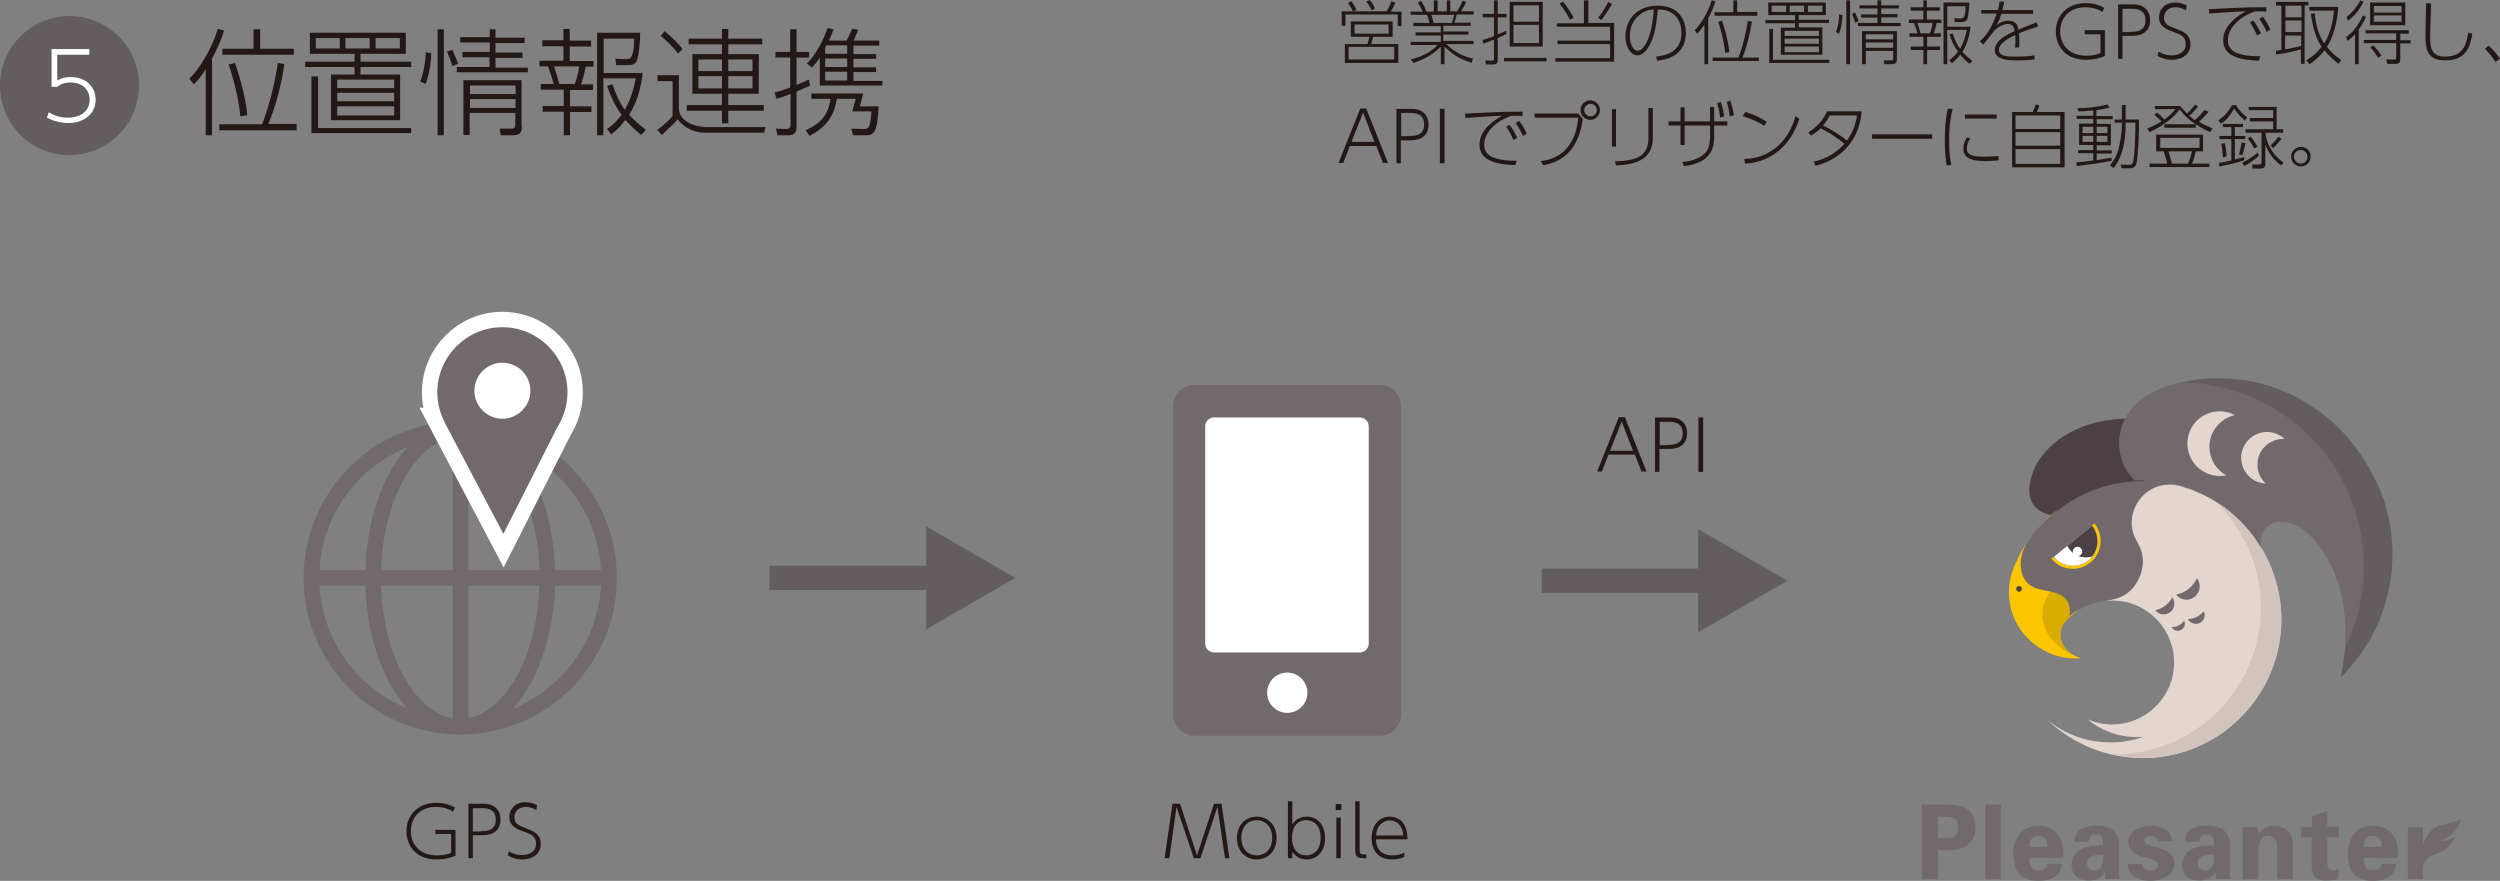 <?xml version="1.0" encoding="utf-8"?>
<!-- Generator: Adobe Illustrator 27.1.1, SVG Export Plug-In . SVG Version: 6.00 Build 0)  -->
<!DOCTYPE svg PUBLIC "-//W3C//DTD SVG 1.1//EN" "http://www.w3.org/Graphics/SVG/1.1/DTD/svg11.dtd">
<svg version="1.1" id="レイヤー_1" xmlns:x="http://ns.adobe.com/Extensibility/1.0/" xmlns:i="http://ns.adobe.com/AdobeIllustrator/10.0/" xmlns:graph="http://ns.adobe.com/Graphs/1.0/"
	 xmlns="http://www.w3.org/2000/svg" xmlns:xlink="http://www.w3.org/1999/xlink" x="0px" y="0px" viewBox="0 0 794.7 280"
	 style="enable-background:new 0 0 794.7 280;" xml:space="preserve">
<rect x="0" y="0" width="794.7" height="280" fill="#808080" stroke="none"/>
<style type="text/css">
	.st0{fill:#71696C;}
	.st1{fill:#4B4043;}
	.st2{fill:#E3D6CE;}
	.st3{fill:#FBC600;}
	.st4{fill:#D0C4BD;}
	.st5{fill:#D8AC00;}
	.st6{fill:#645D5F;}
	.st7{fill:#FFFFFF;}
	.st8{clip-path:url(#SVGID_00000062186191914023953600000014676925874709205654_);fill:#4B4043;}
	.st9{clip-path:url(#SVGID_00000062186191914023953600000014676925874709205654_);fill:#FFFFFF;}
	.st10{fill:none;stroke:#645D5F;stroke-width:7.721;stroke-miterlimit:10;}
	.st11{fill:none;stroke:#71696C;stroke-width:4.963;stroke-miterlimit:10;}
	.st12{fill:none;stroke:#FFFFFF;stroke-width:11.161;stroke-miterlimit:10;}
	.st13{fill:none;stroke:#71696C;stroke-width:1.379;stroke-miterlimit:10;}
	.st14{fill:none;stroke:#71696C;stroke-width:3.529;stroke-miterlimit:10;}
	.st15{fill:#231815;}
</style>
<g>
	<path class="st0" d="M760.1,169.6c-0.4-3.6-1.2-7-2.2-10.3c-2.5-7.1-6.2-13.6-10.9-19.3c-5.6-6.8-13.2-12.4-21.6-15.8
		c-0.8-0.3-1.5-0.6-2.3-0.9c-1.5-0.6-3.1-1-4.6-1.4c-1.6-0.4-3.1-0.7-4.7-1c-0.8-0.1-1.7-0.2-2.5-0.3c-1.7-0.2-3.4-0.3-5-0.3
		c-4.2-0.1-8.4,0.3-12.6,1.2c-0.1,0-0.3,0.1-0.4,0.1c-5.6,1.2-11.8,3.9-15.6,8.4c-2.5,2.9-4.1,6.8-4.1,10.9c0,4.7,1.9,9,5.1,12
		c-8.6,0.5-16.5,3.4-23,8c0,0,0,0,0,0c-0.4,0.3-0.8,0.6-1.2,0.8c-0.1,0.1-0.2,0.2-0.3,0.3c0,0,0,0,0,0c-3.2,2.5-5,6.7-4.4,10.7
		c0.5,2.9,2.1,5.6,4.6,7.3c1.6,1.1,3.6,1.8,5.1,3.2c1.3,1.2,2.1,2.9,2.4,4.7c0.3,2.2-1.3,4.8-2.4,6.6c0.9-0.9,3.2-1.8,4.3-2.3
		c1.1-0.5,2.3-0.9,3.5-1.1c2.6-0.5,5.2-0.6,7.6-1.9c2.3-1.2,4-3.3,5.1-5.7c1.3-3,1.6-6.6,0.3-9.6c-0.5-1.1-1.1-2-1.6-3.1
		c-2.4-5.1-0.7-12,4.2-15c0,0,0.1,0,0.1-0.1c1.9-1.3,4.2-2,6.7-2c0.6,0,1.2,0,1.8,0.1c0.2,0,0.3,0.1,0.5,0.1c0,0,0,0,0,0
		c0.7,0.1,1.5,0.3,2.1,0.6c0.1,0,0.2,0,0.2,0.1c0.4,0.1,0.9,0.3,1.3,0.4c0.7,0.2,1.3,0.5,1.9,0.7c3.5,1.4,6.8,3.3,9.8,5.5
		c4.8,3.6,8.9,8.1,11.9,13.4c-0.4-0.8-0.6-1.8-0.6-2.7c0-2.7,1.9-5.2,4.5-5.9c3.3-0.9,7.2,0.6,9.6,2.6c0,0,14.6,10.8,12.8,36.8
		c-0.2,3-0.7,6.2-1.4,9.6c0.8-0.8,1.6-1.6,2.4-2.5c0.8-0.9,1.6-1.9,2.4-2.9c1.5-2,2.9-4,4.2-6.2c1.6-2.7,2.9-5.6,4-8.5
		c2.2-5.9,3.4-12.4,3.4-19.1C760.5,173.9,760.3,171.8,760.1,169.6"/>
	<path class="st1" d="M678.3,144.3c0,4,2,7.6,5.1,10.2c-8.6,0.4-15.8,3.6-22.4,7.6c0,0-0.7-0.7-0.7-0.7c-0.4,0.2-0.8,0.5-1.2,0.7
		c-0.2,0.1,0.2,1,0,1.2c-0.6,0.4-1.9-0.1-2.6,0.1c-3.1,0.9-6.7,0.3-9-1.7c-1.9-1.7-2.6-4.3-2.4-6.6c0.9-10.9,11.4-19.1,23.5-21.3
		c8.2-1.5,17-0.5,25.1,0.8C686.1,146.1,678.3,144.3,678.3,144.3"/>
	<path class="st2" d="M725.2,196.9c0,13.8-6.4,26.1-16.3,34.2c-0.5,0.4-1,0.8-1.5,1.2c-7.3,5.4-16.4,8.7-26.2,8.7
		c-11.6,0-22.1-4.5-30-11.8c-0.1-0.1-0.3-0.3-0.4-0.4c5.4,4.5,12.4,7.2,20,7.2c3.7,0,7.3-0.6,10.6-1.8c-0.7,0.1-1.4,0.1-2.1,0.1
		c-6,0-11.5-2.1-15.8-5.7c2.4,1.1,5.1,1.7,7.9,1.7c4.3,0,8.3-1.4,11.6-3.8c1.1-0.8,2.1-1.7,3-2.7c3.2-3.5,5.1-8.1,5.1-13.2
		c0-7.8-4.5-14.5-11-17.7c-1.8-0.9-3.8-1.5-5.8-1.8c-0.9-0.1-1.9-0.2-2.9-0.2c-0.2,0-1.8,0-2,0c3.8-0.6,8.2-3,10.1-6.5
		c2.3-4.4,2-8.2-0.6-12.1c-2.7-4.1-1.6-9.8,1.4-13.7c2.9-3.7,7.9-5.4,12.7-4.1c0.8,0.2,1.5,0.5,2.3,0.8c0.9,0,2.4,0.9,3.2,1.2
		c1.1,0.4,2.1,0.9,3.1,1.4c2,1.1,4,2.3,5.8,3.7c4.8,3.6,8.9,8.1,11.9,13.4c0.1,0.2,0.2,0.4,0.3,0.5c0,0,0,0,0,0
		C723.1,181.8,725.2,189.1,725.2,196.9"/>
	<path class="st3" d="M661.4,209.2c-0.6,0.1-1.3,0.1-1.9,0.1c-1.8,0-3.5-0.2-5.2-0.7c-0.9-0.2-1.8-0.5-2.6-0.9
		c-5.1-2.1-9.2-6.1-11.4-11.1c-1.1-2.5-1.7-5.3-1.7-8.3c0-2.2,0.3-4.3,1-6.4c0.3-0.9,0.6-1.7,1-2.6c0,0,0-0.1,0.1-0.1
		c1.2-2.9,2.8-5.6,4.6-8.1c1.9-2.6,4.1-5,6.5-7.2c0.4-0.4,0.7-0.6,1.1-1c0.3-0.3,0.6-0.5,1-0.8c0.1-0.1,0.2-0.2,0.4-0.3
		c-1,0.8-2,1.8-2.7,2.9c-1,1.5-1.6,3.2-1.8,5.1c0,0.3-0.1,0.7-0.1,1.1c0,1.3,0.2,2.6,0.7,3.8c0.5,1.4,1.3,2.7,2.4,3.8
		c0,0,0.1,0.1,0.1,0.1c1.1,1.1,2.4,2,3.8,2.6c0,0,0,0,0,0c3,1.2,5.2,4,5.3,7.4c0,0.1,0,0.2,0,0.3c0,1.9-0.8,3.5-2.1,4.9
		c-0.4,0.4-0.8,0.8-1.2,1.2c-1.4,1.3-3,2.5-3.5,4.3c-0.4,1.4-0.4,2.9,0,4.2C655.8,205.7,657.5,208,661.4,209.2"/>
	<path class="st0" d="M691.4,154c-0.6-0.1-1.2-0.1-1.8-0.1c-2.5,0-4.7,0.7-6.6,2c0,0-0.1,0-0.1,0.1c-4.9,3-6.6,9.9-4.2,15
		c0.5,1,1.1,2,1.6,3.1c1.3,3,1.1,6.6-0.3,9.6c-1.1,2.4-2.8,4.5-5.1,5.7c-2.4,1.3-5,1.4-7.6,1.9c-1.2,0.2-2.4,0.6-3.5,1.1
		c-1.1,0.5-3.4,1.4-4.3,2.3c1.1-1.8,2.8-4.4,2.5-6.6c-0.3-1.8-1.1-3.4-2.4-4.7c-1.4-1.4-3.4-2-5.1-3.2c-2.4-1.7-4.1-4.4-4.6-7.3
		c-0.6-4,1.1-8.3,4.4-10.7c0,0,0,0,0,0c0.1-0.1,0.2-0.2,0.3-0.3c0.4-0.3,0.8-0.6,1.2-0.9c0,0,0,0,0,0c6.6-4.7,14.5-7.6,23-8
		c0.8,0,1.6-0.1,2.4-0.1C684.7,152.8,688.1,153.2,691.4,154"/>
	<path class="st0" d="M696.3,196.7c-0.3,0-0.6,0.1-0.8,0.1c0.5,1,1.7,1.6,2.9,1.5c1.5-0.2,2.6-1.6,2.4-3.1c0-0.3-0.1-0.6-0.3-0.8
		C699.4,195.6,698,196.5,696.3,196.7"/>
	<path class="st0" d="M691,199.3c-0.2,0-0.4,0-0.7,0c0.4,0.8,1.3,1.3,2.3,1.2c1.2-0.2,2.1-1.3,1.9-2.5c0-0.2-0.1-0.5-0.2-0.7
		C693.5,198.4,692.4,199.1,691,199.3"/>
	<path class="st0" d="M692.9,188.7c-0.4,0.1-0.8,0.2-1.2,0.3c1.1,1.4,3,2,4.7,1.4c2.2-0.8,3.4-3.2,2.6-5.4c-0.1-0.4-0.4-0.8-0.6-1.2
		C697.3,186.1,695.4,187.9,692.9,188.7"/>
	<path class="st0" d="M686.1,193.7c-0.3,0.1-0.7,0.2-1,0.3c0.9,1.1,2.4,1.6,3.8,1.1c1.8-0.6,2.7-2.5,2.1-4.3
		c-0.1-0.3-0.3-0.7-0.5-0.9C689.6,191.6,688.1,193,686.1,193.7"/>
	<path class="st4" d="M719.6,175.4C719.6,175.4,719.6,175.4,719.6,175.4c-0.1-0.2-0.2-0.4-0.3-0.6c-3-5.2-7.1-9.8-11.9-13.4
		c-1.2-0.9-2.4-1.7-3.6-2.4c9.1,8.5,14.9,20.7,14.9,34.1c0,25.8-20.9,46.7-46.7,46.7c-0.1,0-0.3,0-0.4,0c3.1,0.7,6.3,1.1,9.6,1.1
		c9.8,0,18.9-3.2,26.2-8.7c0.5-0.4,1-0.8,1.5-1.2c9.9-8.1,16.3-20.4,16.3-34.2C725.2,189.1,723.1,181.8,719.6,175.4"/>
	<path class="st5" d="M661.9,188.8c0-0.2,0-0.3,0-0.5c0,0,0-0.1,0-0.1c0,0,0,0,0-0.1c0-0.4-0.1-0.8-0.2-1.2c0,0,0,0,0,0
		c0-0.2-0.1-0.3-0.2-0.5c0-0.1-0.1-0.1-0.1-0.2c0-0.1-0.1-0.2-0.1-0.3c-0.1-0.1-0.1-0.3-0.2-0.4c0,0,0-0.1,0-0.1
		c-0.3-0.6-0.7-1.1-1.1-1.6c0,0-0.1-0.1-0.1-0.1c-0.1-0.1-0.2-0.2-0.3-0.3c0,0-0.1-0.1-0.1-0.1c-0.3-0.3-0.6-0.5-0.9-0.7
		c-5.7,2.9-9.4,7.6-9.4,12.8c0,5.4,4,10.2,10.1,13.1c-2.3-1.3-3.5-3-4-4.5c-0.4-1.4-0.4-2.9,0-4.2c0.5-1.8,2.1-3.1,3.5-4.3
		c0.3-0.2,0.5-0.5,0.7-0.7c0.2-0.2,0.3-0.3,0.5-0.5c1.2-1.4,2.1-3,2.1-4.9C661.9,189,661.9,188.9,661.9,188.8"/>
	<path class="st0" d="M745.5,205.6c3.8-7.7,5.9-16.4,5.9-25.6c0-32.2-26-58.3-58.1-58.5c-5.6,1.2-11.8,3.9-15.6,8.4
		c-2.5,2.9-4.1,6.8-4.1,10.9c0,4.7,1.9,9,5.1,12c0.8,0,1.6-0.1,2.4-0.1c3.5,0,7,0.4,10.3,1.2c0.2,0,0.3,0.1,0.5,0.1c0,0,0,0,0,0
		c0.7,0.1,1.5,0.3,2.1,0.6c0.1,0,0.2,0,0.2,0.1c0.4,0.1,0.9,0.3,1.3,0.4c0.7,0.2,1.3,0.5,1.9,0.7c3.5,1.4,6.8,3.3,9.8,5.5
		c4.8,3.6,8.9,8.1,11.9,13.4c-0.4-0.8-0.6-1.7-0.6-2.7c0-2.7,1.9-5.2,4.5-5.9c3.3-0.9,7.2,0.6,9.6,2.6
		C732.7,168.8,747.3,179.6,745.5,205.6"/>
	<path class="st6" d="M760.1,169.6c-0.4-3.6-1.2-7-2.2-10.3c-2.5-7.1-6.2-13.6-10.9-19.3c-5.6-6.8-13.2-12.4-21.6-15.8
		c-0.8-0.3-1.5-0.6-2.3-0.9c-1.5-0.6-3.1-1-4.6-1.4c-1.6-0.4-3.1-0.7-4.7-1c-0.8-0.1-1.7-0.2-2.5-0.3c-1.7-0.2-3.4-0.3-5-0.3
		c-4.2-0.1-8.4,0.3-12.6,1.2c-0.1,0-0.3,0.1-0.4,0.1c32.1,0.2,58.1,26.3,58.1,58.5c0,9.2-2.1,17.9-5.9,25.6c-0.2,3-0.7,6.2-1.4,9.6
		c0.8-0.8,1.6-1.6,2.4-2.5c0.8-0.9,1.6-1.9,2.4-2.9c1.5-2,2.9-4,4.2-6.2c1.6-2.7,2.9-5.6,4-8.5c2.2-5.9,3.4-12.4,3.4-19.1
		C760.5,173.9,760.3,171.8,760.1,169.6"/>
	<path class="st2" d="M702.7,144.7c-1.5-5.5,1.8-11.1,7.2-12.6c0.2-0.1,0.4-0.1,0.6-0.1c-2.2-1.2-4.9-1.6-7.6-0.9
		c-5.5,1.5-8.7,7.1-7.2,12.6c1.4,5.3,6.8,8.5,12,7.4C705.3,149.8,703.4,147.5,702.7,144.7"/>
	<path class="st2" d="M717.6,147.8c-0.1-4.5,3.5-8.2,8.1-8.3c0.2,0,0.3,0,0.5,0c-1.5-1.4-3.5-2.2-5.7-2.2c-4.5,0.1-8.1,3.8-8.1,8.3
		c0.1,4.4,3.5,7.9,7.8,8.1C718.6,152.2,717.6,150.1,717.6,147.8"/>
	<path class="st0" d="M654.2,162c0,0-7.1,5.3-10.2,11.1c-3.1,5.8-1.9,12.5,3.8,14.1c4.5,1.2,10.9,0.8,10.1,8.6
		c1.8-1.5,2.3-2.1,5.8-3.7c3.2-4.7,2-10.2,2-10.2l-11.5-5.8C654.2,176.2,652.7,163.2,654.2,162"/>
	<path class="st1" d="M642.7,187.2c0,0.5-0.4,0.9-0.9,0.9c-0.5,0-0.9-0.4-0.9-0.9c0-0.5,0.4-0.9,0.9-0.9
		C642.4,186.3,642.7,186.7,642.7,187.2"/>
	<path class="st3" d="M663.9,178.1c-3.3,2.7-8.3,2.2-11-1.1l-0.8,0.6c3.1,3.8,8.6,4.3,12.4,1.2c3.8-3.1,4.3-8.6,1.3-12.4l-0.8,0.6
		C667.7,170.5,667.2,175.4,663.9,178.1"/>
	<path class="st7" d="M663.9,178.1c3.3-2.7,3.8-7.6,1.1-11l-12.1,9.9C655.6,180.3,660.5,180.8,663.9,178.1"/>
</g>
<g>
	<defs>
		<path id="SVGID_1_" d="M652.9,177c2.7,3.3,7.7,3.8,11,1.1c3.3-2.7,3.8-7.7,1.1-11L652.9,177z"/>
	</defs>
	<clipPath id="SVGID_00000073683467941933200660000012951272544204860548_">
		<use xlink:href="#SVGID_1_"  style="overflow:visible;"/>
	</clipPath>
	<path style="clip-path:url(#SVGID_00000073683467941933200660000012951272544204860548_);fill:#4B4043;" d="M668.3,166.3
		c2.3,2.9,1.9,7.1-1,9.4c-2.9,2.3-7.1,1.9-9.4-1c-2.3-2.9-1.9-7.1,1-9.4C661.8,163,666,163.4,668.3,166.3"/>
	<path style="clip-path:url(#SVGID_00000073683467941933200660000012951272544204860548_);fill:#FFFFFF;" d="M661.9,175.3
		c0,0.8-0.7,1.5-1.5,1.5c-0.8,0-1.5-0.7-1.5-1.5c0-0.8,0.7-1.5,1.5-1.5C661.2,173.8,661.9,174.5,661.9,175.3"/>
</g>
<path class="st0" d="M610.9,279.5v-23.8h7.4c5.3,0,9.7,1.3,9.7,7.3c0,4.3-2.9,7.2-8.2,7.3H616v9.2H610.9z M616,266.4
	c2.8-0.1,6.5,0.9,6.5-3.4c0-4.2-3.7-3.2-6.5-3.4V266.4z"/>
<rect x="631.1" y="255.7" class="st0" width="4.9" height="23.8"/>
<path class="st0" d="M645.1,272.5c0,2.1,0.3,4.2,2.8,4.2c1.7,0,2.6-0.6,3-2.1h4.5c-0.4,4.1-3.6,5.4-7.5,5.4c-5.7,0-7.9-3.2-7.9-8.7
	c0-5,2.9-8.8,7.9-8.8c3.1,0,5.7,1.1,7.1,4c0.5,0.9,0.7,1.9,0.8,3c0.1,1,0.1,2.1,0.1,3.2H645.1z M650.8,269.2c0-1.8-0.5-3.5-2.9-3.5
	c-2.3,0-2.8,1.7-2.8,3.5H650.8z"/>
<path class="st0" d="M659.4,267.6c0-2.1,0.9-3.4,2.2-4.1c1.4-0.8,3.1-1.1,4.9-1.1c3.3,0,7.1,1.2,7.1,6.2v9c0,0.8,0.2,1.3,0.2,1.8
	h-4.5c-0.1-0.8-0.2-1.5-0.2-2.2h-0.1c-1.1,1.9-2.8,2.7-5.1,2.7c-3.1,0-5.4-1.8-5.4-5c0-1.2,0.5-4,3.5-5.2c2-0.9,4.5-1,6.5-0.9v-1.6
	c0-0.7-0.5-2-2.3-2c-1.7,0-2.3,1.6-2.2,2.4H659.4z M663.4,274.3c0,1.4,1,2.4,2.4,2.4c2.7,0,2.8-3,2.8-5
	C667,271.7,663.4,271.7,663.4,274.3"/>
<path class="st0" d="M685.9,267.4c-0.1-1.1-1.1-1.6-2.2-1.6c-1.4,0-2,0.4-2,1.5c0,2.6,9.5,1.1,9.5,7.3c0,3.6-4.4,5.4-7.5,5.4
	c-3.9,0-7.2-1.5-7.3-5.3h4.6c0.1,1.3,1.3,2,2.7,2c1.4,0,2.4-0.6,2.4-1.8c0-1.3-2.4-1.9-3.4-2.1c-3.2-0.8-6.1-1.5-6.1-5.3
	c0-3.5,4.2-5,7.1-5c3.5,0,6.5,1.3,6.7,4.9H685.9z"/>
<path class="st0" d="M694.6,267.6c0-2.1,0.9-3.4,2.2-4.1c1.4-0.8,3.1-1.1,4.9-1.1c3.3,0,7.1,1.2,7.1,6.2v9c0,0.8,0.2,1.3,0.2,1.8
	h-4.5c-0.1-0.8-0.2-1.5-0.2-2.2h-0.1c-1.1,1.9-2.8,2.7-5.1,2.7c-3.1,0-5.4-1.8-5.4-5c0-1.2,0.5-4,3.5-5.2c2-0.9,4.5-1,6.5-0.9v-1.6
	c0-0.7-0.5-2-2.3-2c-1.7,0-2.3,1.6-2.2,2.4H694.6z M698.6,274.3c0,1.4,1,2.4,2.4,2.4c2.7,0,2.8-3,2.8-5
	C702.1,271.7,698.6,271.7,698.6,274.3"/>
<path class="st0" d="M718,264.9L718,264.9c1.1-1.4,2.6-2.4,5.1-2.4c1.7,0,4.9,1.2,5.4,3.6c0.3,1,0.3,2.1,0.3,2.6v10.8h-4.9v-10
	c0-1.8-0.5-3.8-3-3.8c-1.5,0-2.9,1.4-3,3.8v10h-5v-16.6h4.9V264.9z"/>
<path class="st0" d="M734.9,262.9v-3.3l4.9-1.8v5h3.7v3.3h-3.7v7.7c0,2.2,0.3,2.8,2,2.8c0.5,0,1.1-0.1,1.6-0.1v2.9
	c-0.6,0.3-3.2,0.5-3.9,0.5c-3.9,0-4.7-2-4.7-5.6v-8.1h-3.3v-3.3H734.9z"/>
<path class="st0" d="M751.4,272.5c0,2.1,0.3,4.2,2.8,4.2c1.7,0,2.6-0.6,3-2.1h4.5c-0.4,4.1-3.6,5.4-7.5,5.4c-5.7,0-7.9-3.2-7.9-8.7
	c0-5,2.9-8.8,7.9-8.8c3.1,0,5.7,1.1,7.1,4c0.5,0.9,0.7,1.9,0.8,3c0.1,1,0.1,2.1,0.1,3.2H751.4z M757.1,269.2c0-1.8-0.5-3.5-2.9-3.5
	c-2.3,0-2.8,1.7-2.8,3.5H757.1z"/>
<path class="st0" d="M776,267.2c1.7-0.6,4.5-1.8,6.5-6.8c-1.4,0.7-4,1.2-7.1,2.1c-3.1,1-4.7,4.6-5.2,5.9v-5.4h-4.8v16.4h4.8v-3.7
	c0,0,0-2.8,4.3-4.3c2.8-1,4.5-2.3,6.1-5.6C780.5,265.9,777.7,267.6,776,267.2"/>
<line class="st10" x1="490.1" y1="184.6" x2="554.4" y2="184.6"/>
<polygon class="st6" points="568.2,184.6 539.8,168.2 539.8,201 "/>
<line class="st10" x1="244.6" y1="183.7" x2="309" y2="183.7"/>
<polygon class="st6" points="322.7,183.7 294.4,167.3 294.4,200.1 "/>
<path class="st11" d="M193.6,183.7c0,26.1-21.2,47.3-47.3,47.3c-26.1,0-47.3-21.2-47.3-47.3c0-26.1,21.2-47.3,47.3-47.3
	C172.5,136.5,193.6,157.6,193.6,183.7z"/>
<path class="st11" d="M174,183.7c0,26.1-12.4,47.3-27.7,47.3c-15.3,0-27.7-21.2-27.7-47.3c0-26.1,12.4-47.3,27.7-47.3
	C161.6,136.5,174,157.6,174,183.7z"/>
<line class="st11" x1="146.4" y1="136.5" x2="146.4" y2="231"/>
<line class="st11" x1="193.6" y1="183.7" x2="99.1" y2="183.7"/>
<path class="st7" d="M179.7,124.7c0-11-9-20-20-20c-11,0-20,9-20,20c0,3.8,1.1,7.4,3,10.5h-0.1l17.4,33l16.5-32.6
	C178.5,132.4,179.7,128.7,179.7,124.7"/>
<path class="st12" d="M179.7,124.7c0-11-9-20-20-20c-11,0-20,9-20,20c0,3.8,1.1,7.4,3,10.5h-0.1l17.4,33l16.5-32.6
	C178.5,132.4,179.7,128.7,179.7,124.7z"/>
<path class="st0" d="M179.7,124.7c0-11-9-20-20-20c-11,0-20,9-20,20c0,3.8,1.1,7.4,3,10.5h-0.1l17.4,33l16.5-32.6
	C178.5,132.4,179.7,128.7,179.7,124.7"/>
<path class="st13" d="M179.7,124.7c0-11-9-20-20-20c-11,0-20,9-20,20c0,3.8,1.1,7.4,3,10.5h-0.1l17.4,33l16.5-32.6
	C178.5,132.4,179.7,128.7,179.7,124.7z"/>
<path class="st7" d="M168.6,124.2c0,4.9-4,8.9-8.9,8.9c-4.9,0-8.9-4-8.9-8.9c0-4.9,4-8.9,8.9-8.9
	C164.6,115.3,168.6,119.3,168.6,124.2"/>
<path class="st0" d="M443.6,227.1c0,2.8-2.2,5-5,5h-58.9c-2.8,0-5-2.2-5-5v-98c0-2.8,2.2-5,5-5h58.9c2.7,0,5,2.2,5,5V227.1z"/>
<path class="st14" d="M443.6,227.1c0,2.8-2.2,5-5,5h-58.9c-2.8,0-5-2.2-5-5v-98c0-2.8,2.2-5,5-5h58.9c2.7,0,5,2.2,5,5V227.1z"/>
<path class="st7" d="M385.9,207.4c-1.5,0-2.8-1.3-2.8-2.8v-69.1c0-1.5,1.3-2.8,2.8-2.8h46.4c1.5,0,2.8,1.3,2.8,2.8v69.1
	c0,1.5-1.3,2.8-2.8,2.8H385.9z"/>
<path class="st7" d="M415.6,220.2c0,3.6-2.9,6.4-6.4,6.4c-3.6,0-6.4-2.9-6.4-6.4c0-3.6,2.9-6.4,6.4-6.4
	C412.7,213.8,415.6,216.7,415.6,220.2"/>
<path class="st15" d="M67.4,43h-2V22c-2,3-2.8,3.9-3.8,4.8l-1.4-1.8c3-2.9,7.2-9.4,9-15.8l2,0.5c-0.3,1.2-1.1,3.9-3.8,8.9V43z
	 M94.3,39.5v1.9H69.7v-1.9h13.6c2.3-5.6,4.4-14.6,5-19.5l2.1,0.4c-0.9,6.3-2.7,13.2-5.1,19H94.3z M82.7,9.3v6.2h10.7v1.9H70.7v-1.9
	h9.9V9.3H82.7z M74.7,20c0.6,1.8,3.4,10,3.9,16.6L76.4,37c-0.6-6.6-2.7-13.5-3.7-16.5L74.7,20z"/>
<path class="st15" d="M129,17.1h-14.4v2.5h16.1v1.7h-16.1v2.4h12.6v14.5h-22V23.7h7.5v-2.4H97v-1.7h15.7v-2.5H98.5v-6.7H129V17.1z
	 M130.7,40.7v1.6H99v-18h2.1v16.4H130.7z M108,12.1h-7.6v3.3h7.6V12.1z M125.3,25.3h-18.1v2.7h18.1V25.3z M125.3,29.5h-18.1v2.7
	h18.1V29.5z M125.3,33.8h-18.1v2.9h18.1V33.8z M117.5,12.1h-7.7v3.3h7.7V12.1z M127.1,12.1h-7.7v3.3h7.7V12.1z"/>
<path class="st15" d="M133.6,25.9c1.3-3.2,1.8-7.9,1.7-9.3l1.8,0.3c-0.1,2.4-0.4,6-1.8,9.8L133.6,25.9z M141.1,43h-2V9.3h2V43z
	 M143.8,21c-0.4-1.5-1.2-3.5-1.7-4.6l1.7-0.6c1.4,3.3,1.7,4,1.8,4.5L143.8,21z M157.5,9.3v2.7h9.3v1.7h-9.3v3h8.6v1.7h-8.6v3.1h10.3
	V23h-22.6v-1.7h10.4v-3.1H147v-1.7h8.7v-3h-9.4v-1.7h9.4V9.3H157.5z M165.9,40.3c0,1.8-0.7,2.7-2.8,2.7h-3.9l-0.4-2.1l3.9,0
	c1,0,1.1-0.7,1.1-1v-4h-14.5v7h-2V25.5h18.5V40.3z M163.9,27.2h-14.5v2.7h14.5V27.2z M163.9,31.5h-14.5v2.8h14.5V31.5z"/>
<path class="st15" d="M181.1,9.2v3.7h6.8v1.9h-6.8v4.6h7.6v1.8h-2.5c-0.4,2-1,4.2-1.5,5.6h3.8v1.8h-7.3v5.2h6.8v1.8h-6.8V43h-2v-7.5
	h-6.7v-1.8h6.7v-5.2h-7.3v-1.8h4.1c-0.4-1.6-1.3-4.3-1.8-5.6h-2.7v-1.8h7.6v-4.6h-6.7v-1.9h6.7V9.2H181.1z M182.7,26.7
	c0.4-0.7,1.3-4.1,1.4-5.6h-8c0.3,0.7,1.5,4.8,1.7,5.6H182.7z M203.8,42.9c-2.4-2-3.7-3.3-5-4.8c-2,2.7-3.5,3.9-4.5,4.6l-1.4-1.7
	c1-0.6,2.7-1.8,4.7-4.5c-2.1-2.8-3.5-5.9-4.6-9.2l1.7-0.5c1.7,5,3.1,7,3.9,8.1c2.2-3.8,2.9-7.1,3.5-10h-10.3V43h-2V10.4h13.7
	c0,3.7-0.6,8-1.1,9c-0.6,1.1-1.4,1.3-3.3,1.3h-3.2l-0.3-2l3.3,0.1c1.6,0,2.6-0.4,2.7-6.5h-9.7v10.9h12.4c-0.5,4.7-1.8,9.3-4.3,13.3
	c1.5,1.7,3.5,3.3,5.3,4.8L203.8,42.9z"/>
<path class="st15" d="M215.8,23.9v10.5c0,4.3,5.3,6,9,6h18.5l-0.4,1.8h-18.2c-1.5,0-6,0-9.3-4.3c-1,1.2-1.4,1.6-5,5l-1.5-1.6
	c1.3-0.9,3.8-3,4.9-4.4V25.8H209v-1.9H215.8z M215.5,17c-1.7-2.3-4.1-4.5-5.5-5.6l1.3-1.5c1.6,1.3,4.7,4.3,5.7,5.7L215.5,17z
	 M231.5,17.2h9.7v12.6h-9.7v3.6h11.3v1.8h-11.3v4h-2v-4h-11.2v-1.8h11.2v-3.6h-9.4V17.2h9.4v-3.1h-10.6v-1.8h10.6V9.2h2v3.1h10.8
	v1.8h-10.8V17.2z M229.5,18.9H222v3.7h7.5V18.9z M229.5,24.2H222v3.9h7.5V24.2z M239.2,18.9h-7.7v3.7h7.7V18.9z M239.2,24.2h-7.7
	v3.9h7.7V24.2z"/>
<path class="st15" d="M257.5,27.2c-2.3,1.1-3.6,1.6-4.3,1.9v11.1c0,1.9-0.6,2.8-2.6,2.8h-3.5l-0.4-2.1l2.9,0.1c1,0,1.7-0.1,1.7-1.4
	v-9.7c-1.3,0.5-2.5,0.9-4.5,1.5l-0.6-2c2-0.5,3.4-1,5-1.6v-9.5h-4.7v-1.8h4.7V9.3h2v7.2h4v1.8h-4v8.7c1.7-0.7,3-1.3,3.9-1.7
	L257.5,27.2z M279.3,33.7c-0.4,9.3-1.8,9.3-4.5,9.3h-3.6l-0.6-2.1l4.1,0.1c1.2,0,2,0,2.3-5.6h-6.1c0.3-0.9,0.6-2.2,1.1-4h-6
	c-0.8,5.3-3.2,9-8.7,11.8l-1.2-1.8c4.8-2.1,7.2-4.9,7.9-10h-6.1v-1.7h16.5c-0.5,2-0.7,2.9-1.1,4.1H279.3z M256.5,20.2
	c3.1-3.2,5.1-7.2,6.6-11.3l1.9,0.4c-0.5,1.3-0.9,2.3-1.5,3.6h5.6c0.7-1.3,1.2-2.3,1.8-3.8l1.9,0.4c-0.5,1.2-0.8,2.1-1.5,3.4h8.2v1.6
	h-8.2v2.7h7.2v1.5h-7.2v2.7h7.2v1.5h-7.2v2.8h9.2v1.5h-19.9v-8.9c-1.2,1.8-1.8,2.4-2.5,3.2L256.5,20.2z M262.7,14.4
	c-0.1,0.2-0.1,0.3-0.4,0.7v2h7v-2.7H262.7z M269.3,18.6h-7v2.7h7V18.6z M269.3,22.8h-7v2.8h7V22.8z"/>
<path class="st15" d="M444.3,8.2V4.6h-16.6v3.6h-1.2V3.6h14.3c0.7-1.1,1.1-2,1.5-3.2l1.3,0.5c-0.2,0.4-0.6,1.3-1.5,2.8h3.4v4.6
	H444.3z M442.6,11.7h-6.1c-0.5,1.9-0.6,2.1-0.6,2.3h8.6V20h-17V14h7.2c0.2-0.5,0.4-1.6,0.6-2.3h-5.9V6.8h13.3V11.7z M430.1,3.6
	c-0.4-0.8-0.9-1.6-1.6-2.7l1.1-0.5c0.7,1.1,1.2,1.8,1.6,2.8L430.1,3.6z M443.2,14.9h-14.5v4h14.5V14.9z M441.4,7.8h-10.8v2.9h10.8
	V7.8z M436,3.2c-0.5-1-0.9-1.7-1.7-2.7l1.1-0.5c0.7,0.8,1.2,1.6,1.7,2.7L436,3.2z"/>
<path class="st15" d="M467.8,20c-4.5-1.6-6.1-2.8-8.6-5.2v5.6H458v-5.6c-1.3,1.4-3.8,3.6-8.7,5.2l-0.8-1.1c4.6-1.2,6.7-2.8,8.5-4.6
	h-8.6v-1h9.6v-2h-8v-1h8V8.3h-8.7v-1h5.1c-0.1-0.7-0.3-1.2-0.8-2.6h-5.2v-1h3.8c-0.5-1.3-1-2.1-1.5-2.9l1.1-0.5
	c0.7,1.2,1.2,2.2,1.6,3.4h2.4V0.1h1.2v3.5h2.9V0.1h1.1v3.5h2.2c0.6-1,1.2-2.1,1.8-3.4l1.1,0.5c-0.5,1-1,1.8-1.7,2.9h4.1v1h-5.4
	c-0.2,0.8-0.4,1.5-0.8,2.6h5.2v1h-8.7v1.8h8v1h-8v2h9.6v1h-8.7c3,2.9,6,4.1,8.5,4.6L467.8,20z M461.5,7.3c0.4-1,0.5-1.7,0.8-2.6H455
	c0.3,0.9,0.4,1.4,0.7,2.6H461.5z"/>
<path class="st15" d="M478.9,10.8c-0.4,0.2-1.1,0.5-2.8,1.3v6.7c0,1.1-0.2,1.7-1.6,1.7h-2.1l-0.3-1.3l2.1,0.1c0.7,0,0.7-0.3,0.7-0.7
	v-6c-1.8,0.7-2.6,1-3.4,1.3l-0.2-1.2c0.9-0.3,1.8-0.5,3.6-1.2V5.5h-3.6V4.4h3.6V0.1h1.2v4.3h2.8v1.1h-2.8v5.4
	c1.9-0.7,2.3-0.9,2.7-1.2L478.9,10.8z M491.6,19.5h-13.5v-1.1h13.5V19.5z M490.4,14.8h-10.5V0.6h10.5V14.8z M489.2,1.7h-8.1v5.2h8.1
	V1.7z M489.2,7.9h-8.1v5.8h8.1V7.9z"/>
<path class="st15" d="M504.9,0.1v7.2h8.2v12.3h-18.7v-1.1h17.4V14h-16.7v-1.1h16.7V8.5h-16.9V7.4h8.6V0.1H504.9z M499.1,6.3
	c-1-1.9-2.3-3.8-3.3-5.1l1-0.7c1.2,1.4,2.6,3.5,3.4,5.1L499.1,6.3z M508,5.6c0.9-1,2.6-3.5,3.2-5l1.2,0.7c-0.7,1.3-2,3.3-3.4,5.1
	L508,5.6z"/>
<path class="st15" d="M526.4,18c2.5-0.3,8.1-1,8.1-7.6c0-1.5-0.4-7.4-7.5-7.4c-0.4,3.9-0.8,8.5-3,12c-1.2,1.9-2.5,2.6-3.5,2.6
	c-2.1,0-3.8-2.6-3.8-6c0-5.7,4-9.8,10.2-9.8c7.4,0,9,5.4,9,8.6c0,6.5-4.9,8.5-9.1,8.9L526.4,18z M521.6,4.4
	c-2.7,1.9-3.5,4.7-3.5,7.1c0,1.8,0.7,4.6,2.5,4.6c0.7,0,1.5-0.4,2.4-1.9c2.2-3.5,2.5-9,2.7-11.2C524.1,3.1,522.8,3.5,521.6,4.4"/>
<path class="st15" d="M543,20.4h-1.2V7.8c-1.2,1.8-1.7,2.3-2.3,2.9l-0.8-1.1c1.8-1.7,4.3-5.6,5.4-9.5l1.2,0.3
	c-0.2,0.7-0.7,2.4-2.3,5.4V20.4z M559.1,18.3v1.1h-14.7v-1.1h8.2c1.4-3.3,2.6-8.7,3-11.7l1.3,0.3c-0.6,3.8-1.6,7.9-3,11.4H559.1z
	 M552.2,0.1v3.7h6.4V5H545V3.9h6V0.1H552.2z M547.4,6.6c0.4,1.1,2,6,2.3,10l-1.3,0.2c-0.4-4-1.6-8.1-2.2-9.9L547.4,6.6z"/>
<path class="st15" d="M580.4,4.8h-8.6v1.5h9.6v1h-9.6v1.4h7.5v8.7h-13.2V8.8h4.5V7.4h-9.4v-1h9.4V4.8h-8.5v-4h18.3V4.8z M581.5,19v1
	h-19.1V9.2h1.2V19H581.5z M567.8,1.8h-4.6v2h4.6V1.8z M578.2,9.8h-10.9v1.6h10.9V9.8z M578.2,12.3h-10.9v1.6h10.9V12.3z M578.2,14.8
	h-10.9v1.8h10.9V14.8z M573.5,1.8h-4.6v2h4.6V1.8z M579.3,1.8h-4.6v2h4.6V1.8z"/>
<path class="st15" d="M583.6,10.2c0.8-1.9,1.1-4.7,1-5.6l1.1,0.2c-0.1,1.4-0.2,3.6-1.1,5.9L583.6,10.2z M588.1,20.4h-1.2V0.1h1.2
	V20.4z M589.7,7.2c-0.2-0.9-0.7-2.1-1-2.8l1-0.4c0.9,2,1,2.4,1.1,2.7L589.7,7.2z M598,0.1v1.6h5.6v1H598v1.8h5.2v1H598v1.8h6.2v1
	h-13.6v-1h6.2V5.6h-5.2v-1h5.2V2.7h-5.7v-1h5.7V0.1H598z M603,18.8c0,1.1-0.4,1.6-1.7,1.6H599l-0.2-1.2l2.4,0c0.6,0,0.6-0.4,0.6-0.6
	v-2.4h-8.7v4.2h-1.2V9.9H603V18.8z M601.8,10.9h-8.7v1.6h8.7V10.9z M601.8,13.5h-8.7v1.7h8.7V13.5z"/>
<path class="st15" d="M612.5,0.1v2.2h4.1v1.1h-4.1v2.8h4.6v1.1h-1.5c-0.2,1.2-0.6,2.5-0.9,3.3h2.3v1.1h-4.4v3.1h4.1v1.1h-4.1v4.5
	h-1.2v-4.5h-4v-1.1h4v-3.1h-4.4v-1.1h2.5c-0.2-1-0.8-2.6-1.1-3.3h-1.6V6.2h4.6V3.4h-4V2.3h4V0.1H612.5z M613.5,10.6
	c0.2-0.4,0.8-2.5,0.8-3.3h-4.8c0.2,0.4,0.9,2.9,1,3.3H613.5z M626.1,20.3c-1.5-1.2-2.2-2-3-2.9c-1.2,1.6-2.1,2.3-2.7,2.7l-0.8-1
	c0.6-0.4,1.6-1.1,2.8-2.7c-1.3-1.7-2.1-3.6-2.7-5.5l1-0.3c1,3,1.8,4.2,2.4,4.9c1.3-2.3,1.7-4.2,2.1-6H619v10.9h-1.2V0.8h8.2
	c0,2.2-0.4,4.8-0.7,5.4c-0.4,0.6-0.8,0.8-2,0.8h-1.9l-0.2-1.2l2,0.1c1,0,1.6-0.3,1.6-3.9H619v6.5h7.4c-0.3,2.8-1.1,5.6-2.6,8
	c0.9,1,2.1,2,3.2,2.9L626.1,20.3z"/>
<path class="st15" d="M646.3,3.2v1.2h-10.1c-0.6,1.9-1,2.8-1.7,3.7c0.7-0.6,2.1-1.5,4-1.5c2.6,0,3,1.9,3.1,2.8
	c1.2-0.5,1.7-0.7,5.8-2.3l0.5,1.3c-3.5,1.2-4.6,1.5-6.1,2.2c0.1,1.3,0.2,3.5,0,4.5l-1.3,0c0.2-1.2,0.2-2.9,0.1-4
	c-1.4,0.7-5.2,2.5-5.2,4.7c0,2.2,2.9,2.2,5.3,2.2c2.9,0,5-0.2,6-0.4l0.1,1.3c-1.2,0.1-2.9,0.3-5.5,0.3c-2.4,0-7.2,0-7.2-3.3
	c0-3,3.8-4.9,6.3-6c-0.2-1-0.4-2.3-2.1-2.3c-2.2,0-4.2,2-4.4,2.2c-0.3,0.3-2.9,3.8-3.5,4.4l-1-1.1c1.7-1.6,3.5-3.6,5.3-8.8h-4.9V3.2
	h5.3c0.2-0.7,0.4-1.5,0.5-2.7l1.5,0c-0.2,1-0.3,1.5-0.6,2.7H646.3z"/>
<path class="st15" d="M668.3,3.8c-0.8-0.5-2.5-1.5-5.4-1.5c-5.1,0-8,3.4-8,7.7c0,4,2.6,7.7,8.3,7.7c1.6,0,3-0.2,4.5-0.8v-6h-5V9.6
	h6.4v8.2c-1,0.4-3,1.2-6,1.2c-7.2,0-9.6-5.1-9.6-9c0-4.7,3.3-9,9.5-9c2.9,0,4.6,0.8,5.9,1.5L668.3,3.8z"/>
<path class="st15" d="M678.2,1.4c3.4,0,5.3,2.1,5.3,5c0,3.3-2.2,5-5.6,5h-3.2v7.3h-1.4V1.4H678.2z M677.3,10.1c1.6,0,4.7,0,4.7-3.6
	c0-3.7-3-3.7-4.7-3.7h-2.6v7.4H677.3z"/>
<path class="st15" d="M694.9,3.3c-0.6-0.3-1.7-1-3.4-1c-2.4,0-3.6,1.7-3.6,3.3c0,2.1,1.5,2.7,3.7,3.5c2.1,0.8,4.7,1.7,4.7,5
	c0,3.2-2.7,4.9-5.9,4.9c-1.6,0-3.2-0.4-4.6-1.3l0.4-1.3c1.2,0.8,2.5,1.2,4.1,1.2c2.1,0,4.5-0.9,4.5-3.6c0-2.5-1.8-3.1-3.8-3.8
	c-2.1-0.8-4.7-1.7-4.7-4.7c0-2.5,1.9-4.7,5.1-4.7c1.3,0,2.5,0.3,3.7,0.9L694.9,3.3z"/>
<path class="st15" d="M720.6,3.7c-1.2-0.1-1.8-0.1-2.5-0.1c-1.3,0-1.7,0.1-2,0.3c-3.5,1.2-7.9,4.7-7.9,8.8c0,2.6,1.3,5.2,10.3,5.2
	l-0.4,1.4c-4.8-0.2-11.4-0.9-11.4-6.5c0-4.9,4.9-7.9,7.2-9.2c-1.9,0-9.3,0.5-11.6,0.7l-0.2-1.4c1,0,3.9-0.2,6.3-0.3
	c5.9-0.3,7.4-0.3,12-0.3V3.7z M716.3,6.5c1,1.4,1.6,2.4,2.4,4.1l-1.2,0.7c-0.4-0.9-1.1-2.5-2.3-4.2L716.3,6.5z M719.3,5.3
	c1.2,1.5,1.9,3,2.4,4.1l-1.2,0.7c-0.6-1.4-1.3-2.7-2.3-4.1L719.3,5.3z"/>
<path class="st15" d="M723.5,16.1c0.8-0.1,1.2-0.1,1.7-0.2V1.8h-1.7V0.6h10.3v1.1h-1.2v18.6h-1.2v-4.6c-1,0.3-5.3,1.4-7.9,1.6
	L723.5,16.1z M731.6,1.8h-5.1v3.7h5.1V1.8z M731.6,6.5h-5.1v3.7h5.1V6.5z M726.4,15.7c0.1,0,3.3-0.6,5.1-1.1v-3.3h-5.1V15.7z
	 M733.1,19.2c1.2-0.7,3.1-2,4.9-4.3c-1.7-2.5-2.9-6.2-3.4-10.5l1.2-0.2c0.4,4.4,1.6,7.5,3,9.6c0.7-1,2.7-4.6,3.1-10.4h-7.8V2.2h9.2
	c-0.4,5.9-2,10.2-3.6,12.7c1.7,2.2,3.5,3.5,4.5,4.1l-0.8,1.3c-1.5-1.2-3.1-2.5-4.5-4.3c-1.9,2.5-3.9,3.8-4.7,4.4L733.1,19.2z"/>
<path class="st15" d="M745.8,11.8c2.4-1.7,4.1-4.2,5.3-6.9l1,0.5c-0.9,2-1.7,3.1-2.3,3.9v11.1h-1.2v-9.5c-1.2,1.3-1.9,1.8-2.3,2.1
	L745.8,11.8z M751.3,0.6c-1.2,2.4-3,4.6-4.9,6l-0.5-1.2c2.1-1.5,3.8-4,4.4-5.3L751.3,0.6z M765.8,10.7H763v2.1h3.3v1H763v4.9
	c0,0.6,0,1.6-1.5,1.6h-2.7l-0.2-1.4l2.5,0c0.4,0,0.6,0,0.6-0.6v-4.6h-10.3v-1h10.3v-2.1h-9.7v-1h13.7V10.7z M764.6,8h-11.2V0.8h11.2
	V8z M754.4,14.4c1.3,1.3,2.3,2.8,2.6,3.3l-1,0.7c-0.6-0.9-1.7-2.6-2.5-3.3L754.4,14.4z M763.4,1.9h-8.8v2.1h8.8V1.9z M763.4,4.9
	h-8.8v2h8.8V4.9z"/>
<path class="st15" d="M772.8,1.1c-0.2,6.9-0.3,8.5-0.3,10.5c0,3,0.1,6.4,4.6,6.4c6.1,0,6.9-4,7.5-7.6l1.3,0.3
	c-0.5,3.1-1.4,8.5-8.5,8.5c-5.7,0-6.4-3.2-6.4-7.9c0-1.6,0.2-8.8,0.2-10.3L772.8,1.1z"/>
<path class="st15" d="M793.3,19.7c-1.3-1.9-2.2-3-3.4-4.2l1.2-1c1.5,1.4,2.8,3,3.6,4.1L793.3,19.7z"/>
<path class="st15" d="M429.1,46.4l-2.1,5.4h-1.5l6.9-17.3h1.9l6.9,17.3h-1.6l-2.1-5.4H429.1z M436.9,45.1l-3.6-9.3l-3.7,9.3H436.9z"
	/>
<path class="st15" d="M448.8,34.6c3.4,0,5.3,2.1,5.3,5c0,3.3-2.2,5-5.6,5h-3.2v7.3h-1.4V34.6H448.8z M448,43.2c1.6,0,4.7,0,4.7-3.6
	c0-3.7-3-3.7-4.7-3.7h-2.6v7.4H448z"/>
<rect x="457.7" y="34.6" class="st15" width="1.5" height="17.3"/>
<path class="st15" d="M484.2,36.9c-1.2-0.1-1.8-0.1-2.5-0.1c-1.3,0-1.7,0.1-2,0.3c-3.5,1.2-7.9,4.7-7.9,8.8c0,2.6,1.3,5.2,10.3,5.2
	l-0.4,1.4c-4.8-0.2-11.4-0.9-11.4-6.5c0-4.9,4.9-7.9,7.2-9.2c-1.9,0-9.3,0.5-11.6,0.7l-0.2-1.4c1,0,3.9-0.2,6.3-0.3
	c5.9-0.3,7.4-0.3,12-0.3V36.9z M479.9,39.7c1,1.4,1.6,2.4,2.4,4.1l-1.2,0.7c-0.4-0.9-1.1-2.5-2.3-4.2L479.9,39.7z M482.9,38.4
	c1.2,1.5,1.9,3,2.4,4.1l-1.2,0.7c-0.6-1.4-1.3-2.7-2.3-4.1L482.9,38.4z"/>
<path class="st15" d="M501.7,36.1l1.4,1.7c-0.4,2.9-1.7,13-12.6,14.7l-0.7-1.3c2.4-0.3,10.8-1.5,11.9-13.8h-13.9v-1.3H501.7z
	 M508.6,35c0,1.7-1.4,3.1-3.1,3.1c-1.7,0-3.1-1.4-3.1-3.1c0-1.7,1.4-3.1,3.1-3.1C507.2,31.9,508.6,33.3,508.6,35 M503.6,35
	c0,1.1,0.9,2,2,2c1.1,0,2-0.9,2-2c0-1.1-0.9-2-2-2C504.5,33.1,503.6,33.9,503.6,35"/>
<path class="st15" d="M513.7,46.6h-1.3V34.7h1.3V46.6z M525.4,43.8c0,7.4-6.2,8.5-11.7,8.8l-0.3-1.3c6.9-0.2,10.6-1.7,10.6-7.4v-9.6
	h1.4V43.8z"/>
<path class="st15" d="M535.5,46.1h-1.3v-6.2h-3.8v-1.3h3.8v-4.5h1.3v4.5h8.1V34h1.3v4.6h4.2v1.3h-4.2v3.4c0,2.5,0,8.4-9.6,9.5
	l-0.5-1.3c2.8-0.2,5.4-1.1,7.1-2.7c1-1,1.7-2.6,1.7-5.5v-3.4h-8.1V46.1z M547,32.4c0.5,1.5,0.9,3.1,1.1,4.6l-1.3,0.4
	c-0.2-1.9-0.5-3.2-1-4.6L547,32.4z M550,32c0.6,1.7,0.9,3,1.2,4.6l-1.3,0.4c-0.3-2-0.5-3.1-1-4.6L550,32z"/>
<path class="st15" d="M560.8,40c-1.9-1.3-4.8-2.5-6.8-3.1l0.8-1.3c2.2,0.6,4.9,1.8,6.8,3.1L560.8,40z M554.5,50.5
	c1.5,0,6-0.2,10.2-3.7c4.1-3.4,5.5-8,6.1-9.9l1.2,0.9c-0.8,2.2-2.4,6.8-6.8,10.3c-3,2.4-6.7,3.8-10.5,3.9L554.5,50.5z"/>
<path class="st15" d="M574.8,42.1c2.7-1.7,4.6-3.7,6-6.7h11c-0.9,10.7-8.3,15.8-14.7,17.3l-0.6-1.3c2.5-0.6,6.4-1.8,9.8-5.7
	c-1.5-1.2-4-3.2-7.6-4.9c-0.8,0.8-1.5,1.4-3,2.3L574.8,42.1z M581.7,36.6c-1,1.8-1.5,2.5-2.2,3.3c1.1,0.5,4.6,2.3,7.6,4.8
	c1.3-1.9,2.6-4,3.2-8H581.7z"/>
<rect x="595.1" y="42.7" class="st15" width="19.1" height="1.4"/>
<path class="st15" d="M620.7,34.6c-0.5,2.2-1.1,4.8-1.1,10c0,5,0.5,6.9,0.7,7.8l-1.5,0.2c-0.2-1.3-0.6-3.6-0.6-7.8
	c0-6.1,0.7-9,1-10.2L620.7,34.6z M626.3,44c-0.6,0.9-1.1,2.1-1.1,3.2c0,2.4,2.7,2.6,5.3,2.6c2.4,0,3.9-0.2,4.8-0.2V51
	c-0.6,0-2.4,0.2-4.2,0.2c-2.7,0-7-0.2-7-3.9c0-1.1,0.3-2.3,1.1-3.6L626.3,44z M634.7,37.7h-10.1v-1.3h10.1V37.7z"/>
<path class="st15" d="M646.2,35.6c0.4-0.9,0.8-2.1,0.9-2.4l1.2,0.3c-0.2,0.7-0.6,1.6-0.9,2.1h8.9v17.6h-16.7V35.6H646.2z
	 M654.9,36.7h-14.2V41h14.2V36.7z M654.9,42h-14.2v4.3h14.2V42z M654.9,47.4h-14.2v4.7h14.2V47.4z"/>
<path class="st15" d="M666.5,36.9h5.1v1h-5.1v1.5h4.5v6.8h-4.5v1.6h4.8v1h-4.8v2.1c1.9-0.3,2.9-0.4,4.7-0.8l0.1,1
	c-2.1,0.5-7.9,1.3-11.1,1.7l-0.2-1.2c2-0.1,2.6-0.2,5.4-0.6v-2.3h-4.8v-1h4.8v-1.6h-4.5v-6.8h4.5v-1.5h-5.3v-1h5.3v-1.7
	c-2.8,0.3-3.9,0.3-4.7,0.3l-0.4-1c2.5,0,6.4-0.3,9.6-1.2l0.7,1c-0.7,0.2-2,0.5-4.2,0.8V36.9z M665.4,40.3H662v2h3.4V40.3z
	 M665.4,43.2H662v1.9h3.4V43.2z M669.9,40.3h-3.4v2h3.4V40.3z M669.9,43.2h-3.4v1.9h3.4V43.2z M675.7,39.6c0,4.8-0.8,10-3.8,13.8
	l-1.2-0.8c0.6-0.8,2-2.5,2.7-5.1c1.1-4.3,1.1-7.1,1.1-8.1v-0.4h-2.3V38h2.3v-4.6h1.2V38h4.2c0.2,3.3-0.3,12.6-0.8,14.1
	c-0.4,1.2-1.2,1.4-2.3,1.4h-2.4l-0.3-1.2l2.6,0.1c0.3,0,0.9,0,1.2-0.5c0.8-1.6,0.9-10.6,0.9-12.9h-3.1V39.6z"/>
<path class="st15" d="M702.1,35.5c-1,1.2-2.2,2.5-3.1,3.2c1.8,1.1,3.4,1.7,4.3,2.1l-0.7,1.2c-0.9-0.4-2.4-1-4.6-2.5v1.1H688v-1.1
	h9.9c-1.9-1.3-3.6-2.8-5-4.7c-2.3,3-6.1,5.7-9.7,7.2l-0.6-1.2c1.1-0.4,2.6-1,4.5-2.2c-0.2-0.2-1-1-2.3-2.2l0.9-0.6
	c0.8,0.6,1.8,1.6,2.3,2.2c1.3-0.9,2.7-2.2,3.5-3.3h-6.5v-1h8.1c0.3,0.4,0.9,1.1,2.1,2.4c0.7-0.6,1.8-1.8,2.5-2.8l1.1,0.5
	c-0.8,1-2.1,2.4-2.9,3c0.9,0.8,1.3,1.1,1.8,1.4c0.8-0.6,2.1-2,3-3.2L702.1,35.5z M700.4,48.1h-2.4c-0.2,0.9-0.8,3.1-1.2,3.9h5.5v1.1
	h-19V52h5.6c-0.1-0.6-0.2-1.2-1.1-3.9h-2.4v-5.3h14.9V48.1z M699.2,43.8h-12.5V47h12.5V43.8z M695.6,52c0.3-0.7,1-2.9,1.2-3.9h-7.5
	c0.3,0.9,0.9,3.3,1.1,3.9H695.6z"/>
<path class="st15" d="M705.2,38.2c1.7-1,3.4-3,4.3-4.8h1.3c0.7,1.4,2.3,3.1,3.5,3.9l-0.7,1c-1.4-1.2-2.8-2.7-3.4-3.8
	c-0.8,1.5-2.4,3.9-4.3,4.8L705.2,38.2z M713.4,50.9c-2.5,1-6.8,1.8-7.9,2l-0.2-1.1c1.2-0.2,2.4-0.4,4-0.8v-6.8h-3.8v-1h3.8v-2.8
	h-2.7v-1h6.4v1h-2.6v2.8h3.3v1h-3.3v6.5c1.6-0.4,2.3-0.6,3-0.8V50.9z M706.6,50c0-0.6-0.1-2.4-0.5-4.3l1.1-0.2
	c0.3,1.2,0.6,3,0.6,4.3L706.6,50z M711.7,49.1c0.4-1.2,0.6-2.4,0.9-3.8l1.2,0.2c-0.3,1.3-0.6,2.8-1,3.8L711.7,49.1z M712.8,51.7
	c1.4-0.6,3.8-2.3,4.9-3.2l0.4,1c-1.3,1.2-3.2,2.5-4.7,3.3L712.8,51.7z M723.8,41.1h2v1.1h-5.7c0.3,2.1,1.1,6.1,5.8,9.5l-0.8,0.9
	c-2.6-2-4.2-4.4-5-6.7v6c0,1.4-0.5,1.7-1.6,1.7H716l-0.1-1.3l2.2,0c0.7,0,0.8-0.2,0.8-0.7v-9.4h-5.1v-1.1h8.8v-2.5h-7.4v-1.1h7.4
	v-2.5h-7.8V34h8.9V41.1z M716.6,47.2c-0.6-1.2-1.5-2.5-2.1-3.2l0.9-0.6c0.8,0.9,1.6,2.1,2.2,3.2L716.6,47.2z M721.8,46.2
	c0.5-0.4,1.3-1.2,2.5-2.8l0.9,0.8c-0.6,0.8-1.9,2.2-2.6,2.9L721.8,46.2z"/>
<path class="st15" d="M734.5,49.8c0,1.7-1.4,3.1-3.1,3.1c-1.7,0-3.1-1.4-3.1-3.1c0-1.7,1.4-3.1,3.1-3.1
	C733.1,46.6,734.5,48,734.5,49.8 M729.2,49.8c0,1.2,1,2.2,2.2,2.2c1.2,0,2.1-1,2.1-2.2c0-1.2-1-2.1-2.1-2.1
	C730.2,47.6,729.2,48.6,729.2,49.8"/>
<path class="st15" d="M144,258c-0.8-0.5-2.5-1.5-5.4-1.5c-5.1,0-8,3.4-8,7.7c0,4,2.6,7.7,8.3,7.7c1.6,0,3-0.2,4.5-0.8v-6h-5v-1.3
	h6.4v8.2c-1,0.4-3,1.2-6,1.2c-7.2,0-9.6-5.1-9.6-9c0-4.7,3.3-9,9.5-9c2.9,0,4.6,0.8,5.9,1.5L144,258z"/>
<path class="st15" d="M153.8,255.5c3.4,0,5.3,2.1,5.3,5c0,3.3-2.2,5-5.6,5h-3.2v7.3h-1.4v-17.3H153.8z M152.9,264.2
	c1.6,0,4.7,0,4.7-3.6c0-3.7-3-3.7-4.7-3.7h-2.6v7.4H152.9z"/>
<path class="st15" d="M170.5,257.5c-0.6-0.3-1.7-1-3.4-1c-2.4,0-3.6,1.7-3.6,3.3c0,2.1,1.5,2.7,3.7,3.5c2.1,0.8,4.7,1.7,4.7,5
	c0,3.2-2.7,4.9-5.9,4.9c-1.6,0-3.2-0.4-4.6-1.3l0.4-1.3c1.2,0.8,2.5,1.2,4.1,1.2c2.1,0,4.5-0.9,4.5-3.6c0-2.5-1.8-3.1-3.8-3.8
	c-2.1-0.8-4.7-1.7-4.7-4.7c0-2.5,1.9-4.7,5.1-4.7c1.3,0,2.5,0.3,3.7,0.9L170.5,257.5z"/>
<polygon class="st15" points="375.1,255.5 380.5,271.9 385.9,255.5 388.3,255.5 390.8,272.8 389.4,272.8 387,256.5 381.6,272.8 
	379.5,272.8 374,256.5 371.7,272.8 370.2,272.8 372.7,255.5 "/>
<path class="st15" d="M399.5,259.6c3.5,0,6.3,2.6,6.3,6.8c0,4.2-2.8,6.8-6.3,6.8c-3.5,0-6.3-2.6-6.3-6.8
	C393.2,262.2,396,259.6,399.5,259.6 M399.5,271.9c2.3,0,4.9-1.5,4.9-5.6c0-4-2.7-5.6-4.9-5.6c-2.3,0-4.9,1.5-4.9,5.6
	C394.6,270.4,397.2,271.9,399.5,271.9"/>
<path class="st15" d="M410.8,272.8h-1.4v-18.1h1.4v7.4c0.5-0.8,1.8-2.5,4.6-2.5c3.1,0,5.8,2.3,5.8,6.8c0,4.5-2.7,6.8-5.8,6.8
	c-1.6,0-3.3-0.5-4.6-2.5V272.8z M415.2,271.9c2.4,0,4.6-1.7,4.6-5.6c0-4-2.3-5.6-4.6-5.6c-2.3,0-4.5,1.6-4.5,5.6
	C410.7,270.3,412.8,271.9,415.2,271.9"/>
<path class="st15" d="M426.4,257.5h-1.8v-1.9h1.8V257.5z M426.2,272.8h-1.4v-12.9h1.4V272.8z"/>
<path class="st15" d="M434.2,272.8h-0.9c-2.5,0-2.5-1.4-2.5-2.7v-15.4h1.4v15.4c0,0.8,0,1.5,1.2,1.5h0.9V272.8z"/>
<path class="st15" d="M437.4,266.8c0,1,0.2,5.1,5.2,5.1c2,0,3-0.5,3.8-0.9v1.4c-0.5,0.2-1.8,0.8-3.9,0.8c-5.4,0-6.5-4.2-6.5-6.7
	c0-3.8,2.1-6.9,5.8-6.9c1.5,0,3.8,0.6,4.9,3.2c0.7,1.5,0.7,3.2,0.7,4H437.4z M446.1,265.6c-0.3-3.3-2.1-4.8-4.3-4.8
	c-2.5,0-4.2,2-4.4,4.8H446.1z"/>
<path class="st15" d="M511.3,144.5l-2.1,5.4h-1.5l6.9-17.3h1.9l6.9,17.3h-1.6l-2.1-5.4H511.3z M519.1,143.3l-3.6-9.3l-3.7,9.3H519.1
	z"/>
<path class="st15" d="M531,132.7c3.4,0,5.3,2.1,5.3,5c0,3.3-2.2,5-5.6,5h-3.2v7.3h-1.4v-17.3H531z M530.2,141.4c1.6,0,4.7,0,4.7-3.6
	c0-3.7-3-3.7-4.7-3.7h-2.6v7.4H530.2z"/>
<rect x="539.9" y="132.7" class="st15" width="1.5" height="17.3"/>
<path class="st6" d="M44.2,27.2c0,12.2-9.9,22.1-22.1,22.1C9.9,49.4,0,39.4,0,27.2C0,15,9.9,5.1,22.1,5.1
	C34.3,5.1,44.2,15,44.2,27.2"/>
<path class="st7" d="M28.5,17.4H18.2v8.2c0.7-0.4,2-1.1,4.3-1.1c4.7,0,7.9,3,7.9,7.2c0,4.1-3.2,7.4-8.7,7.4c-2.4,0-4.7-0.6-6.8-1.7
	l0.6-1.7c2.7,1.7,5.4,1.7,6.1,1.7c4.7,0,6.9-2.7,6.9-5.7c0-3.3-2.5-5.5-6.1-5.5c-1.5,0-3,0.4-4.2,1.4h-1.8v-12h12V17.4z"/>
<g>
</g>
<g>
</g>
<g>
</g>
<g>
</g>
<g>
</g>
<g>
</g>
<g>
</g>
<g>
</g>
<g>
</g>
<g>
</g>
<g>
</g>
<g>
</g>
<g>
</g>
<g>
</g>
<g>
</g>
</svg>
